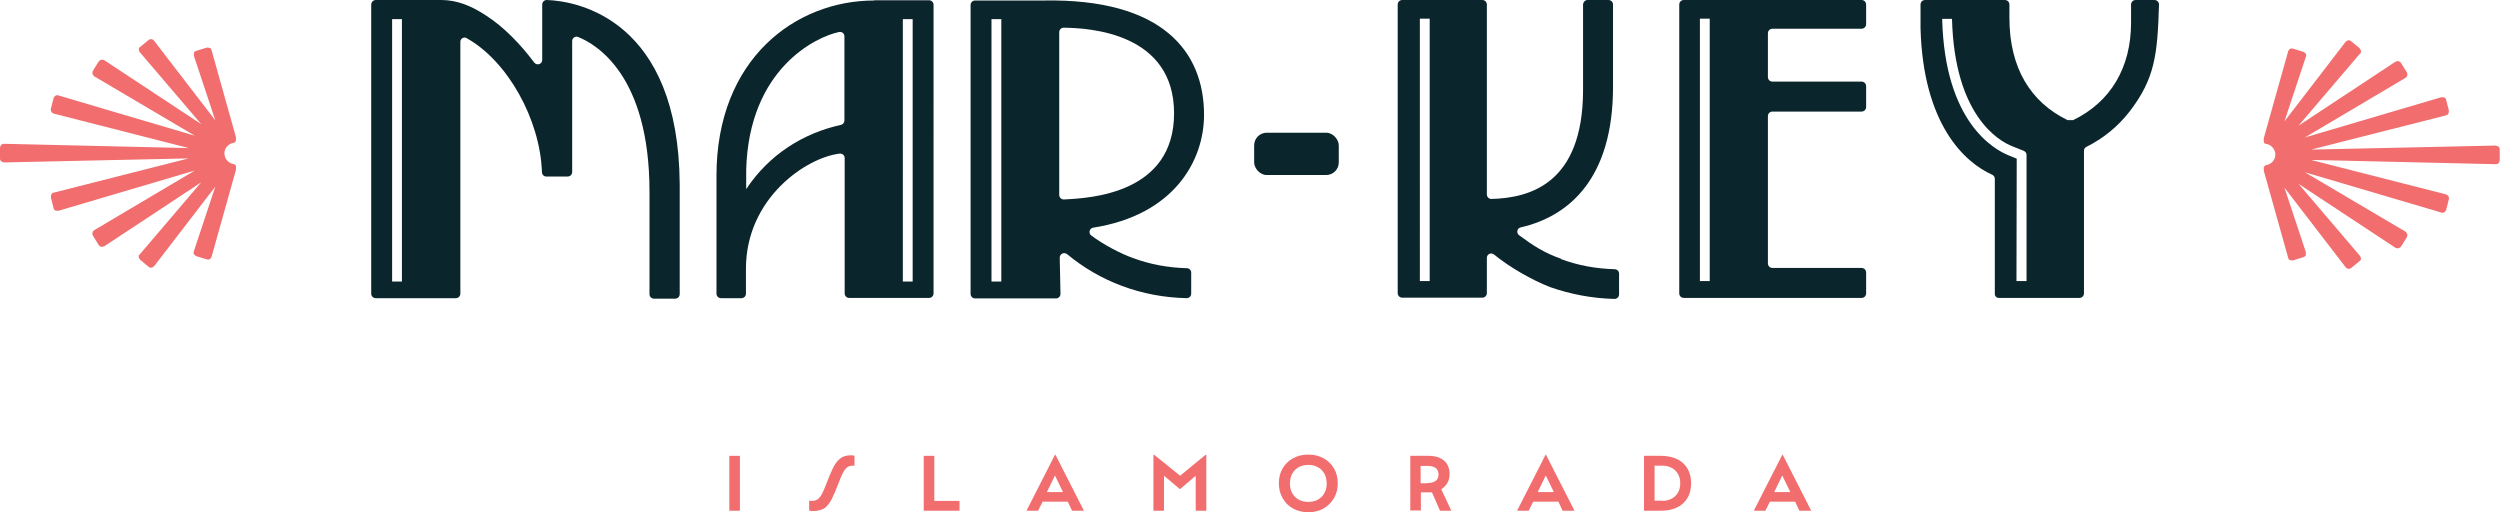 <svg xmlns="http://www.w3.org/2000/svg" id="Layer_1" data-name="Layer 1" viewBox="0 0 99.27 20.34"><defs><style>      .cls-1 {        fill: #f16d6e;      }      .cls-2 {        fill: #0b252d;      }    </style></defs><g><g><g><path class="cls-2" d="M21.53.18v2.2c0,.17-.21.24-.32.1-.53-.71-1.21-1.42-1.92-1.87C18.7.22,18.13,0,17.52,0h-2.61c-.1.01-.17.09-.17.19v11.47c0,.1.08.18.18.18h3.18c.1,0,.18-.08.18-.18V1.67c-.01-.13.13-.22.24-.16,1.63.9,2.93,3.23,3,5.33,0,.09.08.17.17.17h.85c.1,0,.18-.08.18-.18V1.63c0-.12.12-.21.24-.16.72.29,2.83,1.52,2.83,6.14v4.07c0,.1.08.18.18.18h.84c.1,0,.18-.08.18-.18v-4.36C26.95.82,22.98.04,21.71,0c-.1,0-.18.08-.18.18ZM15.96,11.18h-.39V.76h.39v10.42Z"></path><path class="cls-2" d="M34.71.02c-3.11,0-6.26,2.31-6.26,6.96v4.68c0,.1.08.18.18.18h.81c.1,0,.18-.08.18-.18v-.99c0-2.79,2.38-4.41,3.72-4.57.11-.01.2.07.2.17v5.38c0,.1.08.18.18.18h3.17c.1,0,.18-.08.18-.18V.19c0-.1-.08-.18-.18-.18h-2.17ZM33.53,4.79c0,.08-.06.15-.14.17-1.47.32-2.84,1.16-3.76,2.55v-.77c.11-4.01,2.77-5.28,3.69-5.47.11-.02.21.06.21.17v3.34ZM36.24,11.18h-.39V.76h.39v10.42Z"></path><path class="cls-2" d="M43.33,9.35c-.12-.09-.07-.29.08-.31,3.19-.5,4.4-2.64,4.4-4.48C47.81,2.05,46.16-.06,41.46.02h-2.74c-.1,0-.18.08-.18.18v11.47c0,.1.08.18.18.18h3.21c.1,0,.18-.08.18-.18l-.03-1.44c0-.15.17-.23.29-.14,1.3,1.08,2.94,1.71,4.75,1.75.1,0,.18-.08.18-.18v-.84c0-.09-.08-.17-.17-.17-.74-.02-1.46-.15-2.13-.4-.51-.18-1.19-.54-1.67-.9ZM39.76,11.18h-.39V.76h.39v10.42ZM42.06,1.28c0-.1.08-.18.17-.18,1.07.01,4.39.22,4.39,3.4s-3.3,3.37-4.38,3.42c-.1,0-.18-.08-.18-.18V1.28Z"></path></g><g><path class="cls-2" d="M62,10.28c-.68-.24-1.1-.51-1.68-.94-.12-.09-.08-.28.06-.31,1.93-.44,3.67-1.95,3.67-5.58V.18c0-.1-.08-.18-.18-.18h-.83c-.1,0-.17.08-.18.17v3.42c-.01,3.71-2.12,4.27-3.64,4.31-.1,0-.18-.08-.18-.18V.18c0-.1-.08-.18-.18-.18h-3.18c-.1,0-.18.08-.18.18v11.46c0,.1.08.18.18.18h3.18c.1,0,.18-.08.18-.18v-1.4c0-.15.17-.23.29-.13.61.5,1.5,1.01,2.22,1.29.8.28,1.67.45,2.56.47.1,0,.18-.08.18-.18v-.83c0-.09-.08-.17-.17-.17-.74-.02-1.46-.15-2.13-.4ZM56.77,11.16h-.39V.74h.39v10.42Z"></path><path class="cls-2" d="M74.1,1V.18c0-.1-.08-.18-.18-.18h-7.06c-.1,0-.18.08-.18.18v11.47c0,.1.08.18.18.18h7.06c.1,0,.18-.08.18-.18v-.83c0-.1-.08-.18-.18-.18h-3.54c-.1,0-.18-.08-.18-.18v-5.85c0-.1.08-.18.18-.18h3.54c.1,0,.18-.08.18-.18v-.83c0-.1-.08-.18-.18-.18h-3.54c-.1,0-.18-.08-.18-.18v-1.74c0-.1.08-.18.18-.18h3.54c.1,0,.18-.08.18-.18ZM67.89,11.16h-.39V.74h.39v10.42Z"></path><path class="cls-2" d="M84.8,0c-.1,0-.18.08-.18.18v.72c0,1.78-.81,3.15-2.3,3.87h-.22c-1.47-.71-2.31-2.08-2.31-4.05V.18c0-.1-.08-.18-.18-.18h-3.17c-.1,0-.18.08-.18.18v.93c.1,3.85,1.77,5.35,2.85,5.83.06.03.1.09.1.16v4.55c-.01.1.06.18.16.18h3.2c.1,0,.18-.08.18-.18v-5.67c0-.07.04-.12.1-.15.68-.34,1.25-.81,1.71-1.4,1.01-1.31,1.11-2.27,1.17-4.25,0-.1-.08-.18-.18-.18h-.78ZM80.46,11.16h-.39s.01-4.86.01-4.86l-.32-.13c-.59-.24-2.54-1.32-2.64-5.42h.39c.1,3.85,1.86,4.85,2.4,5.06l.45.18c.07.03.11.09.11.16v5.01Z"></path></g></g><rect class="cls-2" x="49.8" y="5.27" width="3.36" height="1.68" rx=".5" ry=".5"></rect></g><g><g><path class="cls-1" d="M28.96,18.1h.42v2.18h-.42v-2.18Z"></path><path class="cls-1" d="M32.96,18.84c.08-.19.15-.34.23-.45.08-.11.17-.19.26-.24.1-.05.21-.07.33-.07.06,0,.11,0,.15.02v.39s-.02,0-.03,0c-.01,0-.03,0-.04,0-.1,0-.19.03-.26.1-.07.07-.14.19-.21.36l-.24.6c-.08.19-.15.33-.23.44s-.16.19-.26.23-.21.07-.34.07c-.04,0-.07,0-.1,0-.03,0-.06,0-.09-.02v-.39s.07.01.11.01c.11,0,.2-.03.27-.1s.14-.18.21-.35l.24-.6Z"></path><path class="cls-1" d="M36.68,18.1h.42v1.79h1v.39h-1.42v-2.18Z"></path><path class="cls-1" d="M41.88,18.06h.03l1.13,2.22h-.47l-.17-.36h-1l-.18.36h-.46l1.13-2.22ZM42.21,19.54l-.32-.66-.32.66h.63Z"></path><path class="cls-1" d="M45.8,18.06h.03l1.03.83,1.01-.83h.03v2.22h-.42v-1.39l-.62.53h-.01l-.63-.53v1.39h-.42v-2.22Z"></path><path class="cls-1" d="M50.93,19.78c-.1-.17-.15-.37-.15-.59s.05-.42.15-.59c.1-.17.24-.31.41-.4.18-.1.38-.15.61-.15s.43.05.61.15c.18.1.31.23.41.4.1.17.15.37.15.59s-.05.42-.15.59c-.1.17-.24.31-.41.41-.18.1-.38.15-.61.15s-.43-.05-.61-.15c-.18-.1-.31-.23-.41-.41ZM52.59,19.58c.06-.11.09-.24.09-.38s-.03-.28-.09-.39c-.06-.11-.15-.2-.26-.26-.11-.06-.24-.09-.38-.09s-.27.03-.38.09c-.11.06-.2.15-.26.26s-.09.24-.09.39.03.27.09.38c.06.11.15.2.26.26.11.06.24.09.38.09s.27-.03.38-.09c.11-.06.2-.15.26-.26Z"></path><path class="cls-1" d="M56,18.1h.71c.27,0,.48.06.63.19.15.13.22.31.22.54,0,.13-.03.25-.09.35s-.14.18-.24.25l.4.85h-.45l-.32-.73c-.06,0-.12,0-.18,0h-.26v.72h-.42v-2.18ZM56.67,19.18c.3,0,.45-.11.45-.34s-.15-.34-.45-.34h-.26v.69h.26Z"></path><path class="cls-1" d="M61.36,18.06h.03l1.13,2.22h-.47l-.17-.36h-1l-.18.36h-.46l1.13-2.22ZM61.7,19.54l-.32-.66-.32.66h.63Z"></path><path class="cls-1" d="M65.28,18.1h.66c.38,0,.68.1.89.29s.32.46.32.8-.11.61-.32.8-.51.29-.89.29h-.66v-2.18ZM66,19.89c.15,0,.27-.03.38-.09.11-.06.19-.14.25-.24.06-.1.09-.23.09-.37s-.03-.26-.09-.37c-.06-.1-.14-.19-.25-.24-.11-.06-.23-.09-.38-.09h-.3v1.39h.3Z"></path><path class="cls-1" d="M70.76,18.06h.03l1.13,2.22h-.47l-.17-.36h-1l-.18.36h-.46l1.13-2.22ZM71.09,19.54l-.32-.66-.32.66h.63Z"></path></g><g><path class="cls-1" d="M90.46,6.99l2.75,3.57s.06.03.09.01l.34-.28s.03-.07,0-.09l-2.84-3.33,4.36,2.88s.07.01.09-.02l.23-.37s0-.07-.02-.09l-4.6-2.72,6.1,1.79s.07-.01.08-.05l.11-.43s-.01-.07-.05-.08l-6.12-1.56h0s8.11.18,8.11.18c.04,0,.07-.03.07-.07v-.44s-.03-.07-.07-.07l-8.09.18,6.11-1.55s.06-.05.05-.08l-.11-.43s-.05-.06-.08-.05l-6.1,1.79,4.6-2.72s.04-.06.02-.09l-.23-.37s-.06-.04-.09-.02l-4.36,2.88,2.84-3.33s.02-.07,0-.09l-.34-.28s-.07-.02-.09.01l-2.75,3.57,1.02-3.05s0-.07-.04-.08l-.42-.13s-.07,0-.08.05l-.97,3.46v.11c.26.03.46.25.46.51s-.2.48-.46.51v.11l.97,3.46s.05.06.08.05l.42-.13s.05-.05.04-.08l-1.02-3.05Z"></path><path class="cls-1" d="M93.26,10.67s-.01,0-.02,0c-.04,0-.08-.03-.1-.06l-2.43-3.16.85,2.56s0,.08,0,.12-.05.06-.09.08l-.42.13s-.08,0-.12-.01c-.04-.02-.06-.05-.07-.09l-.97-3.46s0-.02,0-.02v-.11s.03-.08.08-.09c.22-.03.38-.21.38-.42s-.16-.4-.38-.43c-.04,0-.08-.04-.08-.09v-.11s0-.02,0-.02l.97-3.46s.04-.07.07-.09.08-.02.12-.01l.42.13s.07.04.09.08c.02.04.02.08,0,.12l-.85,2.56,2.43-3.16s.06-.05.1-.06c.04,0,.08,0,.11.03l.34.28s.05.06.06.11,0,.08-.04.11l-2.44,2.86,3.85-2.54s.08-.03.12-.02.07.03.1.07l.23.37s.03.08.02.12-.03.07-.07.1l-4,2.37,5.42-1.6s.08,0,.12.01c.04.02.06.05.07.09l.11.43s0,.08-.02.12c-.02.04-.05.06-.09.07l-5.36,1.36,7.33-.16h0s.08.02.11.04c.03.03.05.07.05.11v.44s-.02.08-.05.11c-.03.03-.07.04-.11.04l-7.34-.17,5.37,1.37s.07.03.09.07c.02.04.03.08.02.12l-.11.43s-.04.07-.07.09c-.04.02-.08.03-.12.01l-5.42-1.6,4,2.36s.06.06.07.1c0,.04,0,.08-.02.12l-.23.37s-.06.06-.1.07c-.04,0-.08,0-.12-.02l-3.85-2.54,2.44,2.86s.04.07.04.11c0,.04-.02.08-.06.1l-.34.28s-.06.03-.1.03ZM90.46,6.9s.05.01.07.03l2.74,3.55.31-.25-2.82-3.32s-.03-.08,0-.12c.03-.03.08-.04.11-.02l4.34,2.87.21-.34-4.59-2.71s-.05-.07-.04-.11c.02-.04.06-.06.11-.05l6.08,1.79.1-.38-6.1-1.55s-.07-.05-.07-.1c0-.04.04-.08.09-.08l8.08.18v-.4l-8.07.18s-.08-.03-.09-.08c0-.04.02-.09.07-.1l6.08-1.55-.1-.38-6.08,1.79s-.09,0-.11-.05c-.02-.04,0-.09.04-.11l4.59-2.71-.21-.34-4.34,2.87s-.08.02-.11-.02c-.03-.03-.03-.08,0-.12l2.82-3.32-.31-.25-2.74,3.55s-.07.04-.11.02c-.04-.02-.06-.06-.04-.11l1.01-3.03-.38-.12-.96,3.46c.27.07.46.31.46.58s-.19.52-.46.58v.03l.96,3.43.38-.12-1.01-3.03s0-.08.04-.11c.01,0,.03-.01.04-.01ZM95.23,9.67h0ZM97.09,7.84h0ZM99.09,5.89h0ZM97.1,4.37h0ZM96.97,3.97h0ZM91.39,2.16h0Z"></path></g><g><path class="cls-1" d="M8.81,5.24l-2.75-3.57s-.06-.03-.09-.01l-.34.28s-.03.07,0,.09l2.84,3.33-4.36-2.88s-.07-.01-.09.02l-.23.37s0,.07.02.09l4.6,2.72-6.1-1.79s-.07.01-.08.05l-.11.43s.01.07.05.08l6.12,1.56h0S.15,5.83.15,5.83c-.04,0-.07.03-.07.07v.44s.03.07.07.07l8.09-.18-6.11,1.55s-.06.05-.05.08l.11.43s.05.06.08.05l6.1-1.79-4.6,2.72s-.04.06-.02.09l.23.37s.06.04.09.02l4.36-2.88-2.84,3.33s-.02.07,0,.09l.34.28s.07.02.09-.01l2.75-3.57-1.02,3.05s0,.07.04.08l.42.13s.07,0,.08-.05l.97-3.46v-.11c-.26-.03-.46-.25-.46-.51s.2-.48.46-.51v-.11l-.97-3.46s-.05-.06-.08-.05l-.42.13s-.05.05-.04.08l1.02,3.05Z"></path><path class="cls-1" d="M6,1.56s.01,0,.02,0c.04,0,.08.03.1.06l2.43,3.16-.85-2.56s0-.08,0-.12.05-.06.09-.08l.42-.13s.08,0,.12.01c.04.02.06.05.07.09l.97,3.46s0,.02,0,.02v.11s-.03.08-.08.09c-.22.03-.38.21-.38.42s.16.4.38.43c.04,0,.08.04.08.09v.11s0,.02,0,.02l-.97,3.46s-.04.07-.07.09-.08.02-.12.01l-.42-.13s-.07-.04-.09-.08c-.02-.04-.02-.08,0-.12l.85-2.56-2.43,3.16s-.06.05-.1.06c-.04,0-.08,0-.11-.03l-.34-.28s-.05-.06-.06-.11,0-.08.04-.11l2.44-2.86-3.85,2.54s-.08.03-.12.02-.07-.03-.1-.07l-.23-.37s-.03-.08-.02-.12.03-.07.07-.1l4-2.37-5.42,1.6s-.08,0-.12-.01c-.04-.02-.06-.05-.07-.09l-.11-.43s0-.08.02-.12c.02-.04.05-.06.09-.07l5.36-1.36-7.33.16h0s-.08-.02-.11-.04c-.03-.03-.05-.07-.05-.11v-.44s.02-.08.05-.11c.03-.03.07-.04.11-.04l7.34.17-5.37-1.37s-.07-.03-.09-.07c-.02-.04-.03-.08-.02-.12l.11-.43s.04-.07.07-.09c.04-.02.08-.03.12-.01l5.42,1.6-4-2.36s-.06-.06-.07-.1c0-.04,0-.08.02-.12l.23-.37s.06-.06.1-.07c.04,0,.08,0,.12.02l3.85,2.54-2.44-2.86s-.04-.07-.04-.11c0-.04.02-.08.06-.1l.34-.28s.06-.03.1-.03ZM8.81,5.33s-.05-.01-.07-.03l-2.74-3.55-.31.25,2.82,3.32s.03.08,0,.12c-.03.03-.08.04-.11.02l-4.34-2.87-.21.34,4.59,2.71s.05.07.04.11c-.02.04-.06.06-.11.05l-6.08-1.79-.1.38,6.1,1.55s.07.05.07.1c0,.04-.04.08-.09.08L.18,5.92v.4l8.07-.18s.08.03.09.08c0,.04-.02.09-.07.1l-6.08,1.55.1.38,6.08-1.79s.09,0,.11.05c.02.04,0,.09-.04.11l-4.59,2.71.21.34,4.34-2.87s.08-.02.11.02c.03.03.03.08,0,.12l-2.82,3.32.31.25,2.74-3.55s.07-.04.11-.02c.04.02.06.06.04.11l-1.01,3.03.38.12.96-3.46c-.27-.07-.46-.31-.46-.58s.19-.52.46-.58v-.03l-.96-3.43-.38.12,1.01,3.03s0,.08-.04.11c-.01,0-.03.01-.04.01ZM4.04,2.56h0ZM2.18,4.4h0ZM.18,6.34H.18ZM2.16,7.86h0ZM2.29,8.26h0ZM7.87,10.07h0Z"></path></g></g></svg>